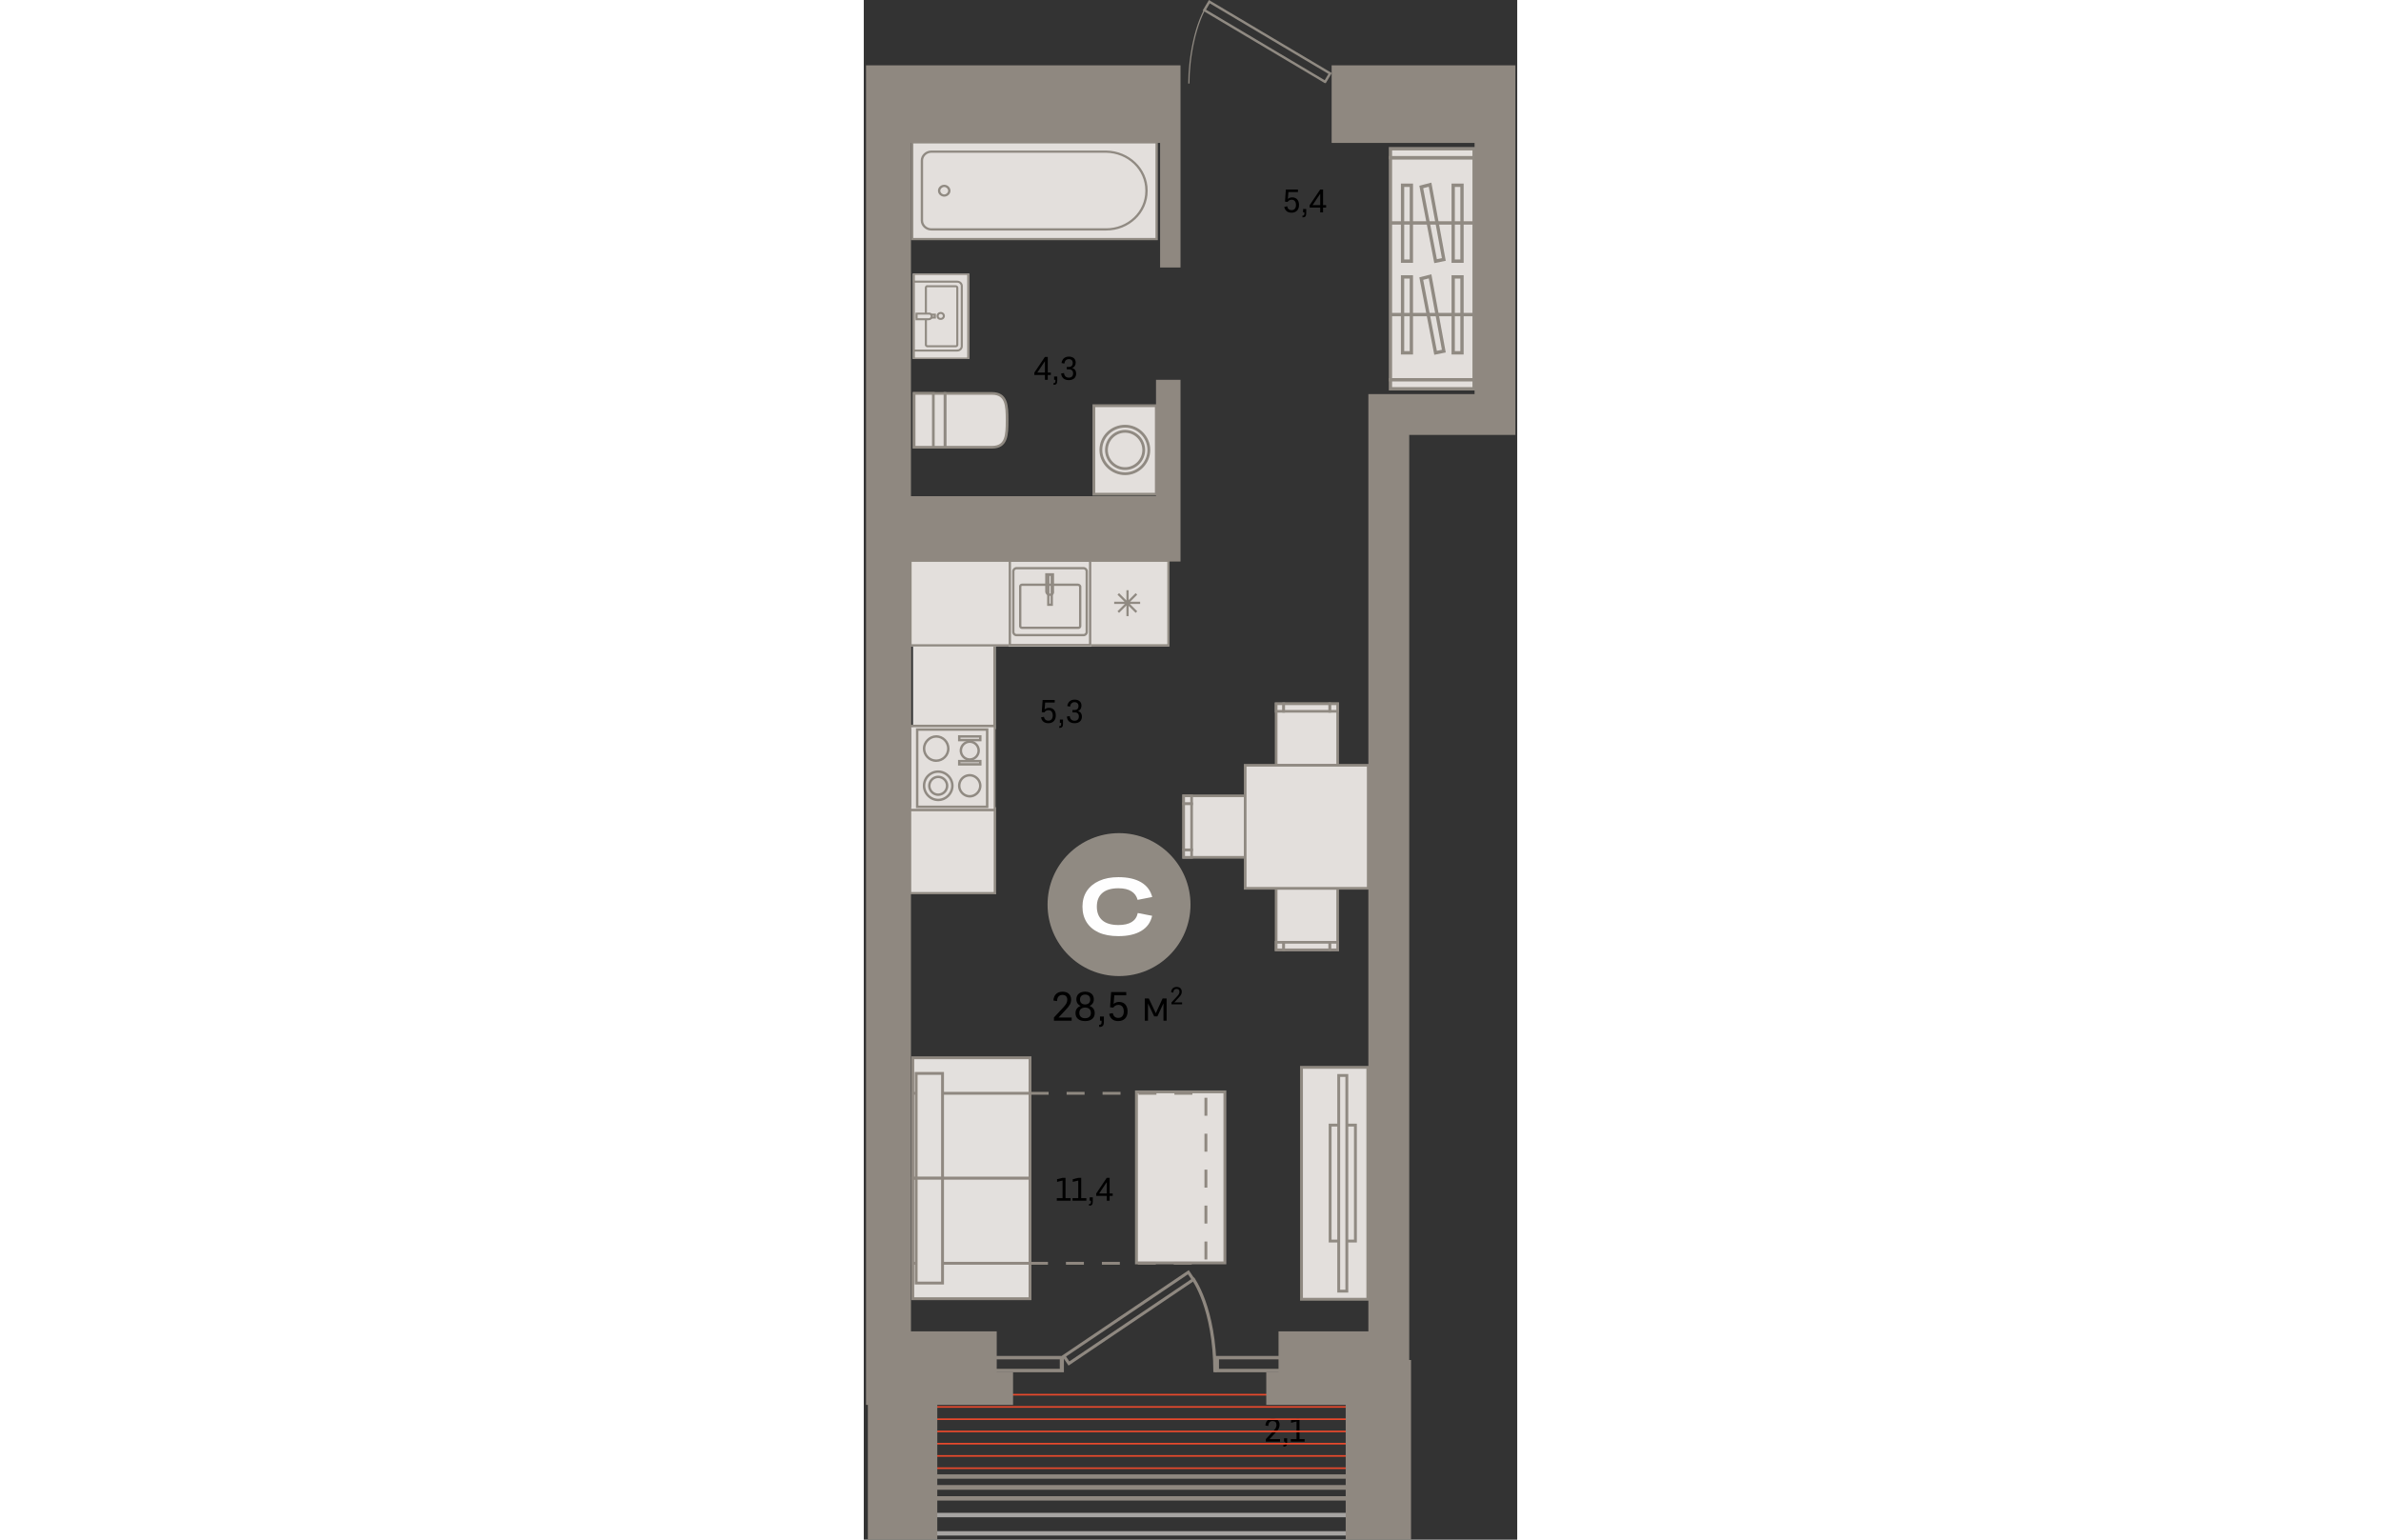 <svg xmlns="http://www.w3.org/2000/svg" fill="none" viewBox="0 0 160 377" width="883" height="571"><rect x="0" y="0" width="160" height="377" fill="#333333" stroke="none"/><g id="1-17-3"><g id="Ð Ð°Ð·Ð¼ÐµÑÑ"><path id="5,4" fill="#000" d="M104.747 52.08c-.976 0-1.6-.488-1.784-1.424l.712-.144c.112.616.488.944 1.064.944.688 0 1.088-.456 1.088-1.256 0-.824-.392-1.296-1.048-1.296-.432 0-.784.192-1.008.544l-.632-.08.208-2.968h2.96v.624h-2.336l-.136 1.696c.28-.256.64-.392 1.08-.392 1 0 1.656.68 1.656 1.856 0 1.2-.712 1.896-1.824 1.896Zm2.822-.896h.768V52.2c0 .776-.256 1.024-.904 1.032l-.04-.424c.376 0 .488-.104.488-.544V52h-.312v-.816Zm4.888.816h-.696v-1.184h-2.592v-.568l2.584-3.848h.704v3.824h.752v.592h-.752V52Zm-2.56-1.776h1.864V47.44l-1.864 2.784Z"/><path id="5,3" fill="#000" d="M45.191 177.078c-.49 0-.886-.12-1.191-.359-.305-.242-.503-.597-.594-1.063l.715-.144c.057.307.176.541.356.703.182.161.418.242.707.242.343 0 .61-.109.8-.328.193-.221.29-.531.29-.93 0-.411-.093-.73-.278-.957-.185-.226-.443-.34-.773-.34-.44 0-.776.183-1.008.547l-.63-.082.208-2.969h2.96v.625h-2.339l-.133 1.696c.284-.261.644-.391 1.078-.391.506 0 .908.164 1.207.492.3.328.45.783.45 1.364 0 .593-.164 1.058-.493 1.394-.325.333-.77.5-1.332.5Zm2.825-.894h.765v1.015c0 .383-.067.649-.203.797-.135.151-.368.229-.7.234l-.038-.421c.19 0 .319-.037.387-.11.067-.073.101-.217.101-.433V177h-.312v-.816Zm5.39-.704c0 .498-.16.888-.48 1.172-.32.284-.753.426-1.297.426-.55 0-.988-.134-1.316-.402-.329-.268-.524-.672-.586-1.211l.703-.129c.044.372.166.655.367.848.2.192.473.289.816.289.334 0 .591-.09.774-.27.185-.18.277-.433.277-.762 0-.32-.086-.566-.258-.738-.172-.174-.419-.262-.742-.262h-.555v-.601h.543c.29 0 .515-.085.676-.254.164-.169.246-.408.246-.715 0-.294-.086-.523-.258-.687-.169-.164-.408-.246-.718-.246-.297 0-.54.093-.727.281-.185.187-.302.458-.352.812l-.687-.144c.068-.492.26-.877.574-1.153.315-.276.723-.414 1.223-.414.513 0 .918.129 1.215.387.3.258.449.609.449 1.055 0 .336-.074.62-.223.851a1.202 1.202 0 0 1-.633.492c.646.204.97.662.97 1.375Z"/><path id="4,3" fill="#000" d="M45.05 93h-.695v-1.184h-2.592v-.568l2.584-3.848h.704v3.824h.752v.592h-.752V93Zm-2.56-1.776h1.865V88.44l-1.864 2.784Zm4.118.96h.768V93.2c0 .776-.256 1.024-.904 1.032l-.04-.424c.376 0 .488-.104.488-.544V93h-.312v-.816ZM52 91.48c0 1-.696 1.6-1.776 1.6s-1.776-.52-1.904-1.616l.704-.128c.088.744.496 1.136 1.184 1.136.664 0 1.048-.376 1.048-1.032 0-.64-.352-1-1-1h-.552v-.6h.544c.576 0 .92-.352.92-.968 0-.584-.352-.936-.976-.936-.592 0-.984.384-1.08 1.096l-.688-.144c.136-.984.8-1.568 1.8-1.568 1.024 0 1.664.544 1.664 1.44 0 .672-.304 1.144-.856 1.344.632.2.968.664.968 1.376Z"/><path id="11,4" fill="#000" d="M47.266 294v-.625h1.406v-4.305l-1.344.321v-.657l1.383-.336h.687v4.977h1.258V294h-3.39Zm3.843 0v-.625h1.407v-4.305l-1.344.321v-.657l1.383-.336h.687v4.977H54.5V294h-3.39Zm4.203-.816h.766v1.015c0 .383-.068.649-.203.797-.135.151-.368.229-.7.234l-.038-.421c.19 0 .319-.037.386-.11.068-.073.102-.217.102-.433V294h-.313v-.816ZM60.2 294h-.695v-1.184H56.91v-.57l2.586-3.848h.703v3.825h.75v.593h-.75V294Zm-2.558-1.777h1.863v-2.782l-1.863 2.782Z"/><path id="2,1" fill="#000" d="m98.45 352.375 1.823-1.961c.297-.315.503-.585.618-.809.114-.226.171-.466.171-.718 0-.297-.082-.526-.246-.688-.161-.164-.39-.246-.687-.246-.333 0-.594.104-.781.313-.185.208-.283.509-.293.902l-.711-.121c.034-.55.21-.974.527-1.274.32-.302.748-.453 1.281-.453.513 0 .918.14 1.215.418.3.276.449.651.449 1.125 0 .349-.076.668-.23.957-.154.289-.431.642-.832 1.059l-1.395 1.496h2.563V353h-3.473v-.625Zm4.448-.191h.766v1.015c0 .383-.068.649-.203.797-.135.151-.369.229-.699.234l-.039-.421c.19 0 .319-.037.386-.11.068-.073.102-.217.102-.433V353h-.313v-.816Zm1.657.816v-.625h1.406v-4.305l-1.344.321v-.657l1.383-.336h.688v4.977h1.257V353h-3.39Z"/><g id="Group 821"><path id="Vector" fill="#908A82" fill-rule="evenodd" d="M80 221.5c0 9.722-7.886 17.5-17.5 17.5-9.722 0-17.5-7.886-17.5-17.5 0-9.722 7.886-17.5 17.5-17.5 9.722 0 17.5 7.886 17.5 17.5Z" clip-rule="evenodd"/><path id="Ð¡" fill="#FEFEFE" d="M53.547 222c0-1.467.354-2.74 1.06-3.82.72-1.08 1.734-1.913 3.04-2.5 1.32-.6 2.887-.9 4.7-.9 2.28 0 4.127.413 5.54 1.24 1.414.827 2.327 2.033 2.74 3.62l-3.58.7c-.24-.92-.746-1.62-1.52-2.1-.773-.493-1.833-.74-3.18-.74-1.733 0-3.046.387-3.94 1.16-.893.773-1.34 1.887-1.34 3.34 0 1.453.447 2.567 1.34 3.34.894.773 2.207 1.16 3.94 1.16 2.76 0 4.34-.98 4.74-2.94l3.52.68c-.373 1.64-1.273 2.88-2.7 3.72-1.413.84-3.266 1.26-5.56 1.26-1.88 0-3.48-.293-4.8-.88-1.306-.6-2.3-1.44-2.98-2.52-.68-1.08-1.02-2.353-1.02-3.82Z"/><g id="Frame 2" fill="#000"><g id="Frame 1"><path id="28,5" d="m46.56 249.142 2.28-2.45c.75-.8.99-1.29.99-1.91 0-.74-.43-1.17-1.17-1.17-.83 0-1.31.53-1.34 1.52l-.89-.15c.09-1.38.93-2.16 2.26-2.16 1.29 0 2.08.75 2.08 1.93 0 .88-.34 1.49-1.33 2.52l-1.74 1.87h3.2v.78h-4.34v-.78Zm7.632.88c-1.51 0-2.35-.76-2.35-1.96 0-.84.47-1.46 1.26-1.75-.66-.29-1.05-.86-1.05-1.63 0-1.13.81-1.86 2.14-1.86s2.14.73 2.14 1.86c0 .77-.38 1.34-1.04 1.63.79.29 1.26.91 1.26 1.75 0 1.2-.85 1.96-2.36 1.96Zm1.26-5.27c0-.77-.47-1.22-1.26-1.22-.78 0-1.25.45-1.25 1.22 0 .75.47 1.19 1.25 1.19.79 0 1.26-.44 1.26-1.19Zm-1.26 4.57c.89 0 1.42-.48 1.42-1.3 0-.83-.53-1.31-1.42-1.31-.89 0-1.41.48-1.41 1.31 0 .82.52 1.3 1.41 1.3Zm3.643-.42h.96v1.27c0 .97-.32 1.28-1.13 1.29l-.05-.53c.47 0 .61-.13.61-.68v-.33h-.39v-1.02Zm4.48 1.12c-1.22 0-2-.61-2.23-1.78l.89-.18c.14.77.61 1.18 1.33 1.18.86 0 1.36-.57 1.36-1.57 0-1.03-.49-1.62-1.31-1.62-.54 0-.98.24-1.26.68l-.79-.1.26-3.71h3.7v.78h-2.92l-.17 2.12c.35-.32.8-.49 1.35-.49 1.25 0 2.07.85 2.07 2.32 0 1.5-.89 2.37-2.28 2.37Z"/><path id="Ð¼" d="M69.592 249.922h-.781v-5.44h.981l1.709 3.619 1.67-3.619h.981v5.44h-.771v-4.248l-1.49 3.198h-.78l-1.52-3.169v4.219Z"/></g><path id="2" d="m75.336 245.454 1.368-1.47c.224-.24.378-.444.462-.612.088-.172.132-.35.132-.534 0-.224-.062-.396-.186-.516-.12-.124-.292-.186-.516-.186-.248 0-.442.078-.582.234-.14.156-.214.382-.222.678l-.534-.09c.028-.416.16-.736.396-.96.24-.224.56-.336.96-.336.388 0 .692.104.912.312.224.208.336.49.336.846 0 .176-.026.34-.078.492-.048.152-.13.308-.246.468-.116.16-.274.344-.474.552l-1.044 1.122h1.92v.468h-2.604v-.468Z"/></g></g></g><g id="ÐÐµÐ±ÐµÐ»Ñ"><g id="ÑÐ½" fill-rule="evenodd" clip-rule="evenodd"><path id="Vector_2" fill="#E3DFDC" d="M19.879 109.512V96.327h11.49c3.612 0 3.721 2.942 3.721 6.538v.109c0 3.596-.109 6.538-3.72 6.538H19.879Z"/><path id="Vector (Stroke)" fill="#908A82" d="M19.55 109.838V96h11.82c.947 0 1.698.193 2.283.568.587.376.977.916 1.236 1.557.507 1.256.53 2.96.53 4.739v.11c0 1.779-.023 3.483-.53 4.739-.259.641-.649 1.181-1.236 1.557-.585.375-1.336.568-2.283.568H19.55Zm.657-.653H31.37c.859 0 1.476-.175 1.927-.464.449-.288.763-.708.983-1.252.45-1.115.482-2.679.482-4.495v-.11c0-1.816-.032-3.38-.482-4.495-.22-.544-.534-.964-.983-1.252-.45-.289-1.068-.464-1.927-.464H20.207v12.532Z"/><path id="Vector_3" fill="#E3DFDC" d="M19.88 109.512V96.327h-7.552v13.185h7.551Z"/><path id="Vector (Stroke)_2" fill="#908A82" d="M12 109.838V96h8.208v13.838H12Zm.657-.653h6.894V96.653h-6.894v12.532Z"/><path id="Vector_4" fill="#E3DFDC" d="M17.034 109.512V96.327h-4.706v13.185h4.706Z"/><path id="Vector (Stroke)_3" fill="#908A82" d="M12 109.838V96h5.362v13.838H12Zm.657-.653h4.049V96.653h-4.05v12.532Z"/></g><g id="Ð²Ð°Ð½Ð½Ð°" fill-rule="evenodd" clip-rule="evenodd"><path id="Vector_5" fill="#E3DFDC" d="M71.712 58.54V34.853h-59.87V58.54h59.87Z"/><path id="Vector (Stroke)_4" fill="#908A82" d="M11.555 58.813V34.58H72v24.233H11.555Zm.574-.547h59.296V35.127H12.13v23.14Z"/><path id="Vector_6" fill="#E3DFDC" d="M69.224 46.606v.182c0 5.193-4.407 9.383-9.867 9.383h-42.82c-1.245 0-2.299-1.002-2.299-2.186V39.318c0-1.184 1.054-2.186 2.3-2.186h42.819c5.46.09 9.867 4.281 9.867 9.474Z"/><path id="Vector (Stroke)_5" fill="#908A82" d="M14.524 53.985c0 1.033.925 1.913 2.012 1.913h42.82c5.3 0 9.578-4.069 9.578-9.11v-.182c0-5.04-4.276-9.112-9.581-9.202H16.536c-1.087 0-2.012.88-2.012 1.914v14.667Zm2.012 2.46c-1.404 0-2.587-1.125-2.587-2.46V39.318c0-1.336 1.183-2.46 2.587-2.46H59.36c5.614.093 10.15 4.403 10.15 9.748v.182c0 5.343-4.536 9.656-10.155 9.656h-42.82Z"/><path id="Vector_7" fill="#E3DFDC" d="M19.696 45.512c.671 0 1.246.547 1.246 1.185 0 .637-.575 1.184-1.246 1.184-.67 0-1.245-.547-1.245-1.184 0-.638.575-1.185 1.245-1.185Z"/><path id="Vector (Stroke)_6" fill="#908A82" d="M18.739 46.697c0 .486.446.91.958.91s.958-.424.958-.91c0-.487-.447-.911-.958-.911-.512 0-.958.424-.958.91Zm.958 1.457c-.83 0-1.533-.669-1.533-1.457 0-.789.703-1.458 1.533-1.458.829 0 1.532.67 1.532 1.458 0 .788-.703 1.457-1.532 1.457Z"/></g><g id="Group 791" fill-rule="evenodd" clip-rule="evenodd"><g id="ÑÐ¾Ð»"><path id="Vector_8" fill="#E3DFDC" d="M54.543 137h20.226v21.291H54.543V137Z"/><path id="Vector (Stroke)_7" fill="#908A82" d="M54.543 158.291h20.328V137H54.543v21.291Zm.545-.545v-20.201h19.238v20.201H55.088Z"/><path id="Union" fill="#908A82" d="M64.309 144.513v2.52l-1.805-1.805-.386.385 1.715 1.715h-2.52v.544h2.61l-1.805 1.805.386.385 1.805-1.805v2.612h.545v-2.521l1.714 1.714.385-.385-1.805-1.805h2.52v-.544h-2.43l1.715-1.715-.385-.385-1.714 1.714v-2.429h-.545Z"/></g><g id="ÑÐ¾Ð»_2"><path id="Vector_9" fill="#E3DFDC" d="M12.065 157.226H32.29v21.29H12.065v-21.29Z"/><path id="Vector (Stroke)_8" fill="#908A82" d="M11 178.516h21.29v-21.29H11v21.29Zm.57-.545v-20.2h20.15v20.2H11.57Z"/></g><g id="ÑÐ¾Ð»_3"><path id="Vector_10" fill="#E3DFDC" d="M11 197.677h21.285v21.291H11v-21.291Z"/><path id="Vector (Stroke)_9" fill="#908A82" d="M11 218.968h21.393v-21.29H11v21.29Zm.573-.545v-20.201H31.82v20.201H11.573Z"/></g><g id="ÑÐ¾Ð»_4"><path id="Vector_11" fill="#E3DFDC" d="M11 137h26.479v21.291H11V137Z"/><path id="Vector (Stroke)_10" fill="#908A82" d="M11 158.291h26.613V137H11v21.291Zm.713-.545v-20.201H36.9v20.201H11.713Z"/></g><g id="Ð¼Ð¾Ð¹ÐºÐ° Ð¼"><path id="Vector_12" fill="#E3DFDC" d="M35.484 137H55.71v21.35H35.484V137Z"/><path id="Vector (Stroke)_11" fill="#908A82" d="M35.484 158.242H55.71V137H35.484v21.242Zm.565-.565v-20.112h19.097v20.112H36.049Z"/><path id="Vector (Stroke)_12" fill="#908A82" d="M36.65 155.476c.181.181.438.318.718.318h16.474c.28 0 .537-.137.718-.318.18-.181.318-.437.318-.718v-14.874c0-.28-.137-.537-.318-.717a1.036 1.036 0 0 0-.718-.318H37.368c-.28 0-.537.137-.718.318-.18.18-.318.437-.318.717v14.874c0 .281.137.537.318.718Zm.4-.4a.474.474 0 0 1-.153-.318v-14.874c0-.096.05-.216.153-.318a.476.476 0 0 1 .318-.153h16.474c.097 0 .217.051.319.153a.478.478 0 0 1 .152.318v14.874a.474.474 0 0 1-.153.318.476.476 0 0 1-.318.153H37.368a.476.476 0 0 1-.319-.153Z"/><path id="Vector_13" fill="#E3DFDC" d="M52.43 143.179H38.78c-.283 0-.471.188-.471.471v9.602c0 .282.188.471.47.471h13.745c.282 0 .47-.189.47-.471v-9.602c0-.189-.282-.471-.564-.471Z"/><path id="Vector (Stroke)_13" fill="#908A82" d="M38.637 153.393c-.022-.022-.047-.064-.047-.141v-9.603c0-.077.025-.119.047-.141.022-.022.065-.047.142-.047h13.65c.051 0 .129.03.2.094.034.03.058.06.072.084.006.01.01.017.01.02v9.593c0 .077-.024.119-.046.141-.023.023-.065.047-.142.047H38.78c-.077 0-.12-.024-.142-.047Zm-.4.4a.754.754 0 0 0 .542.212h13.744c.205 0 .399-.07.541-.212a.754.754 0 0 0 .212-.541v-9.603a.595.595 0 0 0-.087-.295.94.94 0 0 0-.184-.222.891.891 0 0 0-.576-.236h-13.65a.754.754 0 0 0-.541.212.754.754 0 0 0-.213.541v9.603c0 .205.07.398.213.541Z"/><path id="Vector (Stroke)_14" fill="#908A82" d="M44.898 148.357h1.413v-7.908h-1.413v7.908Zm.565-.565v-6.778h.283v6.778h-.283Z"/><path id="Vector (Stroke)_15" fill="#908A82" d="M44.428 144.779c0 .627.503 1.13 1.13 1.13.286 0 .579-.086.788-.295.212-.212.298-.512.247-.857v-4.403h-2.165v4.425Zm1.13.565a.561.561 0 0 1-.565-.565v-3.86h1.035v3.883l.004.023c.035.21-.02.324-.086.39-.074.074-.205.129-.389.129Z"/></g><g id="Ð¿Ð»"><path id="Vector (Stroke)_16" fill="#908A82" d="M11 198.643v-21.192h21.29v21.192H11Zm.594-.595h20.102v-20.002H11.594v20.002Z"/><path id="Vector_14" fill="#E3DFDC" d="M31.81 198.033V178.07h-20.2v19.963h20.2Z"/><path id="Vector (Stroke)_17" fill="#908A82" d="M12.783 197.851v-19.508H30.51v19.508H12.783Zm.594-.595h16.538v-18.319H13.377v18.319Z"/><path id="Vector (Stroke)_18" fill="#908A82" d="M15.059 192.404c0 1.717 1.452 3.169 3.169 3.169s3.169-1.452 3.169-3.169-1.452-3.169-3.17-3.169a3.147 3.147 0 0 0-3.168 3.169Zm3.169 3.763c-2.046 0-3.763-1.718-3.763-3.763 0-2.15 1.723-3.763 3.763-3.763 2.045 0 3.763 1.717 3.763 3.763s-1.718 3.763-3.763 3.763Z"/><path id="Vector (Stroke)_19" fill="#908A82" d="M16.346 192.404c0 1.024.857 1.882 1.881 1.882a1.902 1.902 0 0 0 1.882-1.882 1.9 1.9 0 0 0-1.882-1.881 1.9 1.9 0 0 0-1.88 1.881Zm1.881 2.476a2.495 2.495 0 0 1-2.475-2.476 2.494 2.494 0 0 1 2.475-2.475 2.495 2.495 0 0 1 2.476 2.475 2.495 2.495 0 0 1-2.476 2.476Z"/><path id="Vector (Stroke)_20" fill="#908A82" d="M15.059 183.294c0 1.427 1.16 2.673 2.674 2.673 1.427 0 2.673-1.16 2.673-2.673 0-1.427-1.16-2.674-2.673-2.674-1.42 0-2.674 1.253-2.674 2.674Zm2.674 3.268c-1.854 0-3.268-1.526-3.268-3.268 0-1.749 1.52-3.268 3.268-3.268 1.854 0 3.267 1.526 3.267 3.268 0 1.854-1.525 3.268-3.267 3.268Z"/><path id="Vector (Stroke)_21" fill="#908A82" d="M23.674 192.404c0 1.222 1.056 2.278 2.278 2.278s2.277-1.056 2.277-2.278-1.055-2.278-2.277-2.278a2.26 2.26 0 0 0-2.278 2.278Zm2.278 2.872c-1.55 0-2.872-1.321-2.872-2.872 0-1.657 1.329-2.872 2.872-2.872 1.55 0 2.872 1.322 2.872 2.872 0 1.551-1.322 2.872-2.872 2.872Z"/><path id="Vector (Stroke)_22" fill="#908A82" d="M24.07 183.789a1.9 1.9 0 0 0 1.882 1.881 1.9 1.9 0 0 0 1.882-1.881 1.9 1.9 0 0 0-1.882-1.881 1.9 1.9 0 0 0-1.881 1.881Zm1.882 2.476a2.495 2.495 0 0 1-2.475-2.476 2.495 2.495 0 0 1 2.475-2.476 2.496 2.496 0 0 1 2.476 2.476 2.496 2.496 0 0 1-2.476 2.476Z"/><path id="Vector (Stroke)_23" fill="#908A82" d="M23.08 187.453v-1.387h5.744v1.387H23.08Zm.594-.595h4.556v-.197h-4.556v.197Z"/><path id="Vector (Stroke)_24" fill="#908A82" d="M23.08 181.511v-1.485h5.744v1.485H23.08Zm.594-.594h4.556v-.297h-4.556v.297Z"/></g></g><g id="Ð³3" fill-rule="evenodd" clip-rule="evenodd"><path id="Vector_15" fill="#E3DFDC" d="M149.441 92.997V38.616h-20.482v54.381h20.482Z"/><path id="Vector (Stroke)_25" fill="#908A82" d="M128.555 93.41V38.203h21.29V93.41h-21.29Zm.808-.826h19.674V39.029h-19.674v53.555Z"/><path id="Vector_16" fill="#E3DFDC" d="M149.441 95.2v-2.203h-20.482V95.2h20.482Z"/><path id="Vector (Stroke)_26" fill="#908A82" d="M128.555 95.613v-3.03h21.29v3.03h-21.29Zm.808-.826h19.674V93.41h-19.674v1.377Z"/><path id="Vector_17" fill="#E3DFDC" d="M149.441 38.616v-2.203h-20.482v2.203h20.482Z"/><path id="Vector (Stroke)_27" fill="#908A82" d="M128.555 39.029v-3.03h21.29v3.03h-21.29Zm.808-.826h19.674v-1.377h-19.674v1.377Z"/><path id="Vector_18" fill="#E3DFDC" d="M146.476 86.389V67.803h-2.156v18.586h2.156Z"/><path id="Vector (Stroke)_28" fill="#908A82" d="M143.916 86.802V67.39h2.965v19.412h-2.965Zm.809-.826h1.347v-17.76h-1.347v17.76Z"/><path id="Vector_19" fill="#E3DFDC" d="M134.08 86.389V67.803h-2.156v18.586h2.156Z"/><path id="Vector (Stroke)_29" fill="#908A82" d="M131.52 86.802V67.39h2.964v19.412h-2.964Zm.808-.826h1.347v-17.76h-1.347v17.76Z"/><path id="Vector_20" fill="#E3DFDC" d="m140.008 86.389 2.021-.413-3.369-18.31-2.156.55 3.504 18.173Z"/><path id="Vector (Stroke)_30" fill="#908A82" d="m136.033 67.91 2.945-.752 3.522 19.143-2.81.574-3.657-18.965Zm4.293 17.993 1.232-.252-3.216-17.479-1.367.35 3.351 17.38Z"/><path id="Vector_21" fill="#E3DFDC" d="M146.476 63.948V45.362h-2.156v18.586h2.156Z"/><path id="Vector (Stroke)_31" fill="#908A82" d="M143.916 64.36V44.95h2.965V64.36h-2.965Zm.809-.825h1.347v-17.76h-1.347v17.76Z"/><path id="Vector_22" fill="#E3DFDC" d="M134.08 63.948V45.362h-2.156v18.586h2.156Z"/><path id="Vector (Stroke)_32" fill="#908A82" d="M131.52 64.36V44.95h2.964V64.36h-2.964Zm.808-.825h1.347v-17.76h-1.347v17.76Z"/><path id="Vector_23" fill="#E3DFDC" d="m140.008 63.948 2.021-.413-3.369-18.311-2.156.55 3.504 18.174Z"/><path id="Vector (Stroke)_33" fill="#908A82" d="m136.033 45.47 2.945-.753L142.5 63.86l-2.81.574-3.657-18.965Zm4.293 17.992 1.232-.252-3.216-17.479-1.367.35 3.351 17.38Z"/><path id="Vector (Stroke)_34" fill="#908A82" d="M128.959 76.614h20.482v.826h-20.482v-.826Z"/><path id="Vector (Stroke)_35" fill="#908A82" d="M128.959 54.173h20.482v.826h-20.482v-.826Z"/></g><g id="Group 799"><g id="Group 50" fill-rule="evenodd" clip-rule="evenodd"><path id="Vector_24" fill="#E3DFDC" d="M25.837 67v20.88H11.998V67h13.839Z"/><path id="Vector (Stroke)_36" fill="#908A82" d="M11.998 67v20.88h13.839V67H11.998Zm.507.323H25.33v20.234H12.505V67.323Z"/><path id="Vector_25" fill="#E3DFDC" d="M23.996 84.785V70.014c0-.565-.507-1.05-1.098-1.05H12.25v16.87h10.648c.591 0 1.098-.484 1.098-1.049Z"/><path id="Vector (Stroke)_37" fill="#908A82" d="M11.998 68.722v17.355h10.901c.732 0 1.352-.593 1.352-1.292V70.014c0-.7-.62-1.292-1.352-1.292H11.998Zm.507.485H22.9c.452 0 .845.375.845.807v14.771c0 .432-.393.808-.845.808H12.505V69.207Z"/><path id="Vector_26" fill="#E3DFDC" d="M15.209 70.498v13.884c0 .242.169.403.423.403h6.845c.253 0 .422-.16.422-.403V70.498c0-.242-.169-.404-.422-.404h-6.845c-.254-.08-.423.162-.423.404Z"/><path id="Vector (Stroke)_38" fill="#908A82" d="M15.534 70.32c.002 0 .007 0 .017.004l.039.012h6.886c.07 0 .107.021.127.04.02.02.042.056.042.122v13.884c0 .066-.022.102-.042.12-.02.02-.058.041-.127.041h-6.845c-.07 0-.107-.02-.127-.04-.02-.02-.042-.055-.042-.121V70.498c0-.074.027-.135.054-.164a.069.069 0 0 1 .013-.011l.003-.002h.002Zm-.4-.305a.722.722 0 0 0-.179.483v13.884a.63.63 0 0 0 .19.463.693.693 0 0 0 .486.182h6.845c.184 0 .358-.06.486-.181a.63.63 0 0 0 .19-.464V70.498a.63.63 0 0 0-.19-.464.693.693 0 0 0-.486-.182h-6.81a.539.539 0 0 0-.532.163Z"/><path id="Vector_27" fill="#E3DFDC" d="M17.406 77.036v.727h-4.394v-.727h4.394Z"/><path id="Vector (Stroke)_39" fill="#908A82" d="M12.758 76.794v1.21h4.901v-1.21h-4.901Zm.507.484h3.887v.242h-3.887v-.242Z"/><path id="Vector_28" fill="#E3DFDC" d="M16.646 77.44c0 .404-.338.727-.76.727h-2.958v-1.373h2.957c.423-.08.761.242.761.646Z"/><path id="Vector (Stroke)_40" fill="#908A82" d="M12.674 76.552v1.857h3.211c.563 0 1.014-.432 1.014-.969 0-.518-.441-.986-1.037-.888h-3.188Zm.507.484h2.73l.024-.004c.236-.045.457.127.457.408 0 .27-.224.484-.507.484h-2.704v-.888Z"/><path id="Vector_29" fill="#E3DFDC" d="M18.843 78.086c.422 0 .76-.323.76-.727 0-.403-.338-.726-.76-.726-.423 0-.761.323-.761.726 0 .485.338.727.76.727Z"/><path id="Vector (Stroke)_41" fill="#908A82" d="M18.337 77.36c0-.27.225-.485.507-.485.283 0 .507.215.507.484 0 .27-.224.485-.507.485a.545.545 0 0 1-.367-.118c-.077-.068-.14-.181-.14-.367Zm.507-.97c-.563 0-1.014.432-1.014.97 0 .298.106.548.303.722.194.17.45.246.711.246.563 0 1.014-.431 1.014-.969 0-.537-.451-.968-1.014-.968Z"/></g></g><g id="ÑÑÐ¸ÑÐ°Ð»ÐºÐ°" fill-rule="evenodd" clip-rule="evenodd"><path id="Vector_30" fill="#E3DFDC" d="M56.342 121.013h15.283v-21.67H56.342v21.67Z"/><path id="Vector (Stroke)_42" fill="#908A82" d="M56 99h15.968v22.355H56V99Zm.684.684v20.987h14.6V99.684h-14.6Z"/><path id="Vector_31" fill="#E3DFDC" d="M69.8 110.177c0 3.194-2.623 5.817-5.816 5.817-3.194 0-5.931-2.623-5.931-5.817 0-3.193 2.623-5.817 5.93-5.817 3.194 0 5.817 2.624 5.817 5.817Z"/><path id="Vector (Stroke)_43" fill="#908A82" d="M63.984 104.703c-3.123 0-5.589 2.474-5.589 5.475 0 2.996 2.576 5.474 5.589 5.474 3.005 0 5.474-2.47 5.474-5.474 0-3.005-2.47-5.475-5.474-5.475Zm-6.273 5.475c0-3.387 2.78-6.159 6.273-6.159 3.383 0 6.159 2.776 6.159 6.159 0 3.382-2.776 6.159-6.16 6.159-3.373 0-6.272-2.768-6.272-6.159Z"/><path id="Vector_32" fill="#E3DFDC" d="M68.546 110.178a4.576 4.576 0 0 1-4.562 4.562 4.576 4.576 0 0 1-4.562-4.562 4.576 4.576 0 0 1 4.562-4.563 4.576 4.576 0 0 1 4.562 4.563Z"/><path id="Vector (Stroke)_44" fill="#908A82" d="M63.984 105.957c-2.32 0-4.22 1.9-4.22 4.22 0 2.321 1.9 4.221 4.22 4.221s4.22-1.9 4.22-4.221c0-2.32-1.9-4.22-4.22-4.22Zm-4.904 4.22a4.918 4.918 0 0 1 4.904-4.904 4.918 4.918 0 0 1 4.905 4.904 4.918 4.918 0 0 1-4.905 4.905 4.918 4.918 0 0 1-4.904-4.905Z"/></g><path id="Vector_33" fill="#E3DFDC" stroke="#908A82" stroke-width=".7" d="M88.419 267.35v41.881H66.764V267.35H88.42Z"/><g id="Group 1593" stroke="#8F8880" stroke-width=".7"><path id="Vector_34" fill="#E3E0DD" stroke-miterlimit="22.93" d="M12 288.501V259h28.706v29.501H12Z"/><path id="Vector_35" fill="#E3E0DD" stroke-miterlimit="22.93" d="M12 318v-29.501h28.706V318H12Z"/><path id="Vector_36" fill="#E3E0DD" stroke-miterlimit="22.93" d="M12 288.525v-20.824h28.706v20.824H12Z"/><path id="Vector_37" fill="#E3E0DD" stroke-miterlimit="22.93" d="M12 309.323v-20.824h28.706v20.824H12Z"/><path id="Vector_38" fill="#E3E0DD" stroke-miterlimit="22.93" d="M12.826 288.501v-25.668h6.46v25.668h-6.46Z"/><path id="Vector_39" fill="#E3E0DD" stroke-miterlimit="22.93" d="M12.826 314.168v-25.669h6.46v25.669h-6.46Z"/><path id="Vector_40" stroke-dasharray="4.4 4.4" stroke-miterlimit="10" d="M40.7 309.327h43.07v-41.624H40.7"/></g><g id="ÑÑÐ¼Ð±Ð°" fill-rule="evenodd" clip-rule="evenodd"><path id="Vector_41" fill="#E3DFDC" d="M123.418 318.134v-56.783h-16.24v56.783h16.24Z"/><path id="Vector (Stroke)_45" fill="#908A82" d="M106.828 318.484V261h16.942v57.484h-16.942Zm.701-.701h15.54v-56.081h-15.54v56.081Z"/><path id="Vector_42" fill="#E3DFDC" d="M120.382 303.881v-28.392h-6.193v28.392h6.193Z"/><path id="Vector (Stroke)_46" fill="#908A82" d="M113.838 304.231v-29.092h6.893v29.092h-6.893Zm.701-.701h5.491v-27.69h-5.491v27.69Z"/><path id="Vector_43" fill="#E3DFDC" d="M118.279 316.148v-52.81h-1.986v52.81h1.986Z"/><path id="Vector (Stroke)_47" fill="#908A82" d="M115.941 316.499v-53.512h2.688v53.512h-2.688Zm.701-.701h1.286v-52.11h-1.286v52.11Z"/></g><g id="ÑÑ" fill-rule="evenodd" clip-rule="evenodd"><path id="Vector_44" fill="#E3DFDC" d="M116.035 217.512v15.062h-15.062v-15.062h15.062Z"/><path id="Vector (Stroke)_48" fill="#908A82" d="M100.646 217.187v15.712h15.713v-15.712h-15.713Zm.651.65h14.412v14.412h-14.412v-14.412Z"/><path id="Vector_45" fill="#E3DFDC" d="M116.034 230.731v1.842h-1.95v-1.842h1.95Z"/><path id="Vector (Stroke)_49" fill="#908A82" d="M113.76 230.406v2.492h2.6v-2.492h-2.6Zm.65.65h1.3v1.192h-1.3v-1.192Z"/><path id="Vector_46" fill="#E3DFDC" d="M102.815 230.731v1.842h-1.842v-1.842h1.842Z"/><path id="Vector (Stroke)_50" fill="#908A82" d="M100.646 230.406v2.492h2.493v-2.492h-2.493Zm.651.65h1.192v1.192h-1.192v-1.192Z"/><path id="Vector_47" fill="#E3DFDC" d="M114.084 230.731v1.842h-11.27v-1.842h11.27Z"/><path id="Vector (Stroke)_51" fill="#908A82" d="M102.49 230.406v2.492h11.92v-2.492h-11.92Zm.65.65h10.62v1.192h-10.62v-1.192Z"/><path id="Vector_48" fill="#E3DFDC" d="M116.035 172.325v15.062h-15.062v-15.062h15.062Z"/><path id="Vector (Stroke)_52" fill="#908A82" d="M100.646 172v15.712h15.713V172h-15.713Zm.651.65h14.412v14.412h-14.412V172.65Z"/><path id="Vector_49" fill="#E3DFDC" d="M102.815 172.325v1.842h-1.842v-1.842h1.842Z"/><path id="Vector (Stroke)_53" fill="#908A82" d="M100.646 172v2.492h2.493V172h-2.493Zm.651.65h1.192v1.192h-1.192v-1.192Z"/><path id="Vector_50" fill="#E3DFDC" d="M116.034 172.325v1.842h-1.95v-1.842h1.95Z"/><path id="Vector (Stroke)_54" fill="#908A82" d="M113.76 172v2.492h2.6V172h-2.6Zm.65.65h1.3v1.192h-1.3v-1.192Z"/><path id="Vector_51" fill="#E3DFDC" d="M114.084 172.325v1.842h-11.27v-1.842h11.27Z"/><path id="Vector (Stroke)_55" fill="#908A82" d="M102.49 172v2.492h11.92V172h-11.92Zm.65.65h10.62v1.192h-10.62v-1.192Z"/><path id="Vector_52" fill="#E3DFDC" d="M93.388 194.862v15.063H78.326v-15.063H93.39Z"/><path id="Vector (Stroke)_56" fill="#908A82" d="M78 194.538v15.712h15.713v-15.712H78Zm.65.65h14.412V209.6H78.65v-14.412Z"/><path id="Vector_53" fill="#E3DFDC" d="M80.277 208.084v1.843h-1.95v-1.843h1.95Z"/><path id="Vector (Stroke)_57" fill="#908A82" d="M78 207.759v2.493h2.6v-2.493H78Zm.65.65h1.3v1.192h-1.3v-1.192Z"/><path id="Vector_54" fill="#E3DFDC" d="M80.277 194.862v1.951h-1.95v-1.951h1.95Z"/><path id="Vector (Stroke)_58" fill="#908A82" d="M78 194.538v2.6h2.6v-2.6H78Zm.65.65h1.3v1.3h-1.3v-1.3Z"/><path id="Vector_55" fill="#E3DFDC" d="M80.277 196.813v11.27h-1.95v-11.27h1.95Z"/><path id="Vector (Stroke)_59" fill="#908A82" d="M78 196.488v11.92h2.6v-11.92H78Zm.65.65h1.3v10.62h-1.3v-10.62Z"/><path id="Vector_56" fill="#E3DFDC" d="M123.513 187.386v30.124H93.389v-30.124h30.124Z"/><path id="Vector (Stroke)_60" fill="#908A82" d="M93.063 187.061v30.774h30.774v-30.774H93.062Zm.65.65h29.474v29.474H93.713v-29.474Z"/></g></g><g id="Ð´Ð²ÐµÑÑ ÑÐ°Ð±Ð»" stroke="#908A82"><path id="Vector 26" stroke-width=".3" d="M79.598 20.46c0-6.119 1.5-15 5-20"/><path id="Rectangle 4" stroke-width=".6" d="m112.96 20.048 1.226-2.063L84.614.411l-1.226 2.063 29.572 17.574Z"/></g><g id="Group 1329"><g id="Group 1332"><g id="Group 1331"><g id="Group 1320"><g id="Group 1317" stroke="#E8492C" stroke-miterlimit="22.926" stroke-width=".4"><path id="Vector_57" d="M16 341.5h104"/><path id="Vector_58" d="M16 359.5h104"/><path id="Vector_59" d="M16 353.5h104"/><path id="Vector_60" d="M16 347.5h104"/><path id="Vector_61" d="M16 344.5h104"/><path id="Vector_62" d="M16 356.5h104"/><path id="Vector_63" d="M16 350.5h104"/></g><g id="Group 1319"><g id="Group 1316"><g id="_Ð ÐÐ Â»Ð ÑÐ â_1" clip-path="url(#clip0_802_104204)"><path id="Vector_64" fill="#A6A4A2" d="M121 376H14v-5.569h107V376Zm-106.084-1.084h105.168v-3.401H14.916v3.401Z"/><path id="Vector_65" fill="#8F8880" d="M121 367.435H14v-3.761h107v3.761Zm-106.084-1.088h105.168v-1.589H14.916v1.589Z"/><path id="Vector_66" fill="#8F8880" d="M121 364.758H14V361h107v3.758Zm-106.084-1.084h105.168v-1.59H14.916v1.59Z"/></g></g></g></g></g><g id="Union_2" fill="#8F8880"><path d="M.555 344V16h77v49.5h-5V35h-61v86.5h60V93h6v44.5h-66V326h21v10h4v8h-36ZM133.555 337h-2v7h-33v-8h3v-10h22V96.5h26V35h-35V16h45v90.5h-26V337Z"/><path d="M1 331h17v46H1v-46ZM118 333h16v44h-16v-44Z"/></g></g><g id="Group 1323" fill="#8F8880"><path id="Vector_67" d="M115 336.008H86v-4h29v4Zm-28.023-.839h27.046v-2.319H86.977v2.319Z"/><path id="Vector_68" d="M49 336.008H31v-4h18v4Zm-16.995-.839h15.99v-2.319h-15.99v2.319Z"/><g id="Group" fill-rule="evenodd" clip-rule="evenodd"><path id="Vector_69" d="M81.204 313.419 79.575 311l-31.071 20.96 1.632 2.419 31.068-20.96Zm-1.026-.201L50.334 333.35l-.804-1.192 29.844-20.129.804 1.189Z"/><path id="Vector_70" d="M80.865 312.771c.014.02 5.496 7.266 5.517 23.219h-.787c-.02-15.686-5.347-22.727-5.36-22.748l.63-.468v-.003Z"/></g></g></g></g><defs><clipPath id="clip0_802_104204"><path fill="#fff" d="M14 361h107v15H14z"/></clipPath></defs></svg>